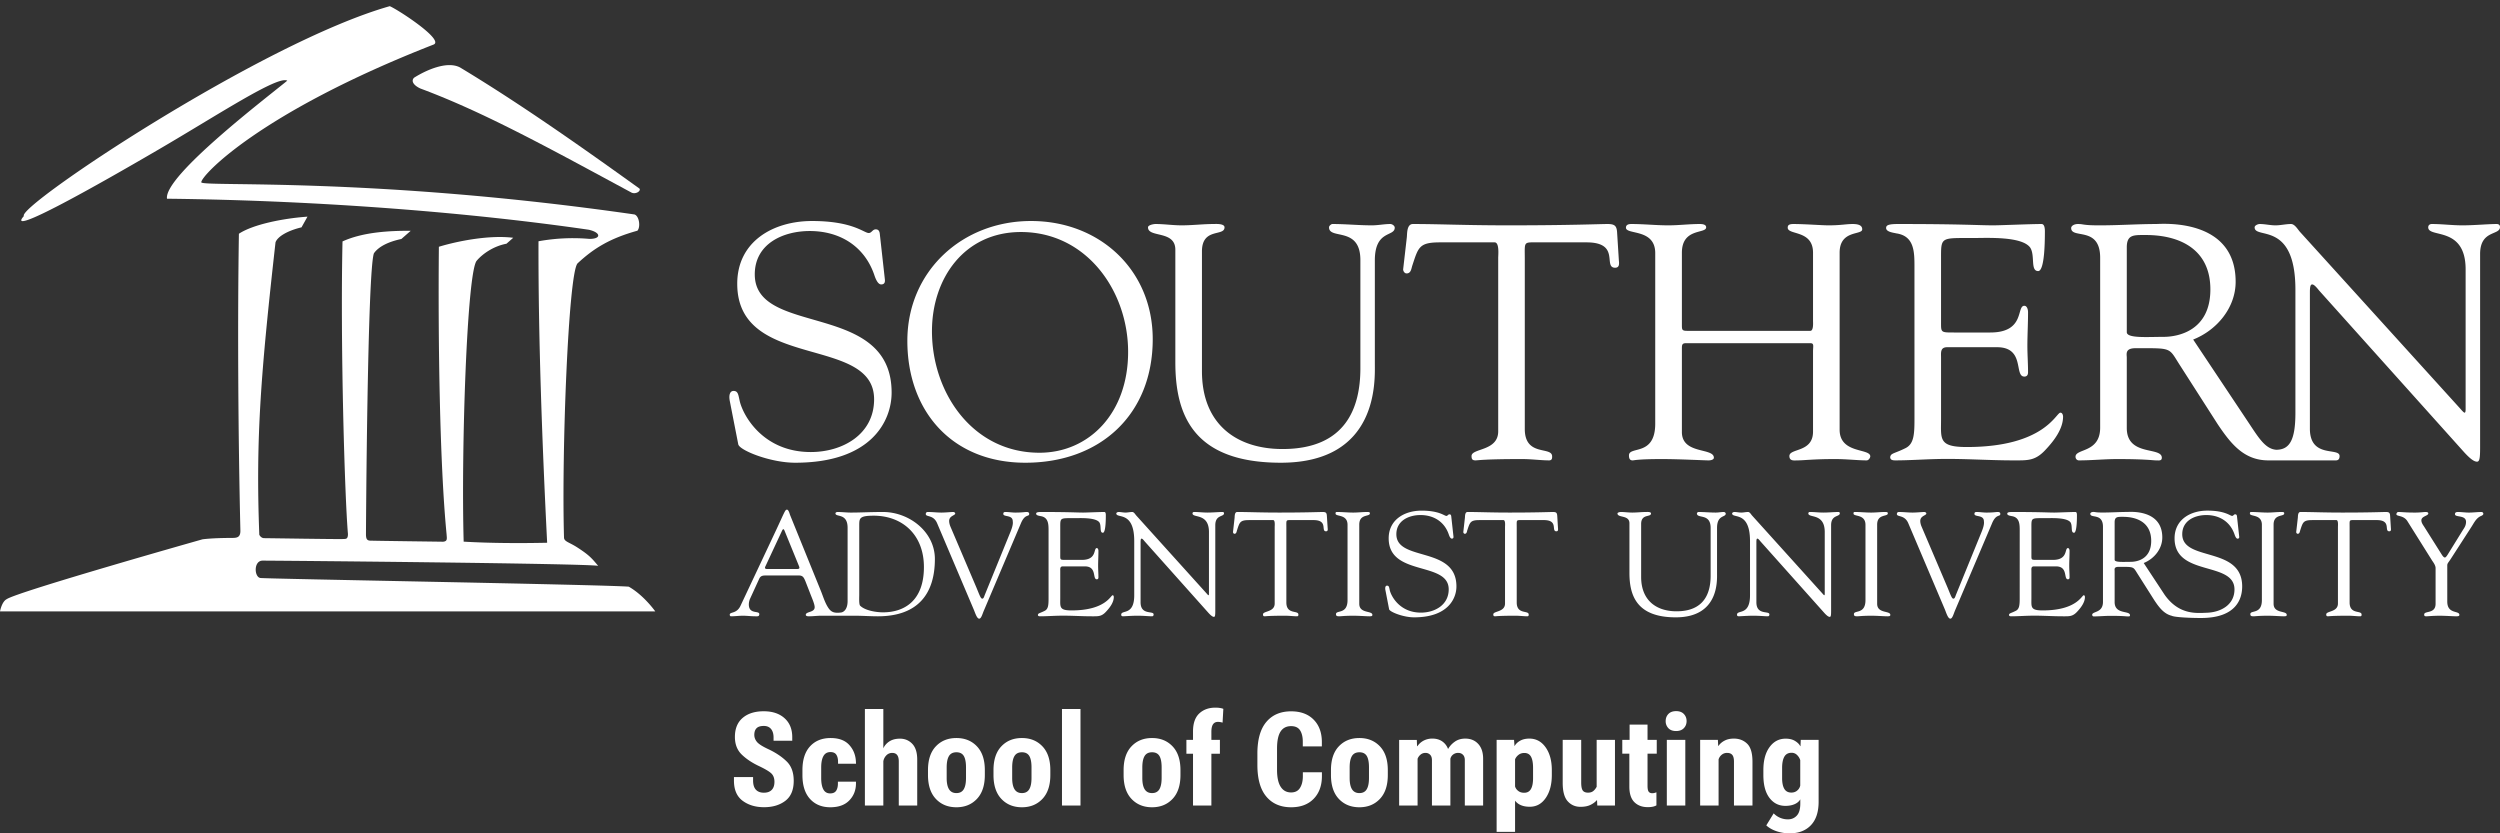 <svg viewBox="0 0 288 96" xmlns="http://www.w3.org/2000/svg" fill-rule="evenodd" clip-rule="evenodd" stroke-linejoin="round" stroke-miterlimit="2"><rect x="0" y="0" width="288" height="96" fill="#333333" stroke="none"/><g fill="#fff" fill-rule="nonzero"><path d="M72.433 67.585c-2.919-.237-41.855-.9-42.447-1.002-.714-.125-.775-1.999.267-1.999 2.047 0 37.522.33 38.656.603-.751-.896-1.025-1.231-2.411-2.128-.951-.613-1.511-.661-1.523-1.137-.289-9.796.502-30.336 1.552-31.572 1.911-1.791 3.824-2.918 6.901-3.772.386-.419.219-1.69-.335-1.872-30.268-4.359-49.798-3.152-49.905-3.704-.057-.718 6.619-7.993 26.748-15.864 1.327-.504-4.051-4.007-5.033-4.427C30.137 4.899 1.901 23.797 2.752 24.888c-2.244 2.504 8.528-3.583 15.472-7.637 6.943-4.052 13.783-8.579 14.869-7.958-2.135 1.774-14.258 10.974-13.854 13.598 18.129.203 35.479 1.667 48.589 3.575 1.439.327 1.439 1.074.057 1.053a22.128 22.128 0 00-5.85.275c-.033 11.085.43 23.428.996 34.731-3.078.065-6.452.058-9.617-.127-.298-10.77.389-31.001 1.498-32.356.664-.794 1.935-1.683 3.433-1.965l.779-.685c-2.826-.348-6.486.403-8.566 1.035-.098 10.644.086 24.895.888 33.113.03.495.138.825-.417.867-.637-.012-7.32-.093-8.316-.124-.499.015-.525-.292-.553-.626 0-.694.168-30.378.914-32.474.583-.844 1.829-1.371 3.163-1.651l1.078-.943c-2.745-.019-5.629.205-7.857 1.223-.263 11.682.247 29.313.626 33.704 0 .624-.253.564-.568.579-.313.035-8.697-.099-9.081-.099-.385 0-.563-.39-.563-.39-.432-11.265.202-18.783 1.866-33.681.224-.671 1.414-1.363 2.995-1.734l.689-1.233c-2.79.196-6.275.892-7.901 1.971-.165 10.384-.081 23.409.172 34.189.015.832-.447.841-.946.852-2.388 0-3.421.16-3.421.16S2.022 68.161.777 69.021C.203 69.302 0 70.435 0 70.435h75.488s-1.305-1.858-3.055-2.85z"/><path d="M53.007 7.776c6.954 4.192 13.947 9.124 20.667 13.954.179.302-.486.704-.957.439-9.121-4.915-16.824-9.195-24.255-11.96-.722-.315-1.177-.831-.761-1.256 1.369-.865 3.807-1.976 5.306-1.177zM101.716 70.541c-.769 0-2.063-.203-2.625-.764-.155-.15-.106-.968-.106-1.241v-8.061c0-.799.07-1.068 1.69-1.068 3.239.014 5.76 2.152 5.76 5.92 0 3.922-2.299 5.214-4.719 5.214zm-9.943-4.989h-3.377c-.222 0-.343-.07-.222-.306l1.924-4.125c.103-.206.189-.206.274 0l1.668 4.089c.086.223.103.342-.267.342zm9.943-6.571c-1.468 0-2.578.068-3.701.068-.511 0-1.006-.068-1.533-.068-.1 0-.237.051-.237.165 0 .464 1.398-.08 1.398 1.651v8.452c0 .95-.454 1.277-.765 1.313-.752.089-1.116-.023-1.462-.547-.391-.594-.594-1.308-.85-1.938l-3.548-8.742c-.05-.133-.167-.624-.358-.624-.222 0-.272.27-1.277 2.41l-4.072 8.656c-.445.968-1.244.676-1.244 1.035 0 .102.051.186.15.186.446 0 .905-.066 1.366-.066.477 0 .955.066 1.431.066.221 0 .458.05.458-.253 0-.442-1.207.067-1.207-1.118 0-.225.069-.48.118-.598l1.089-2.379c.171-.356.482-.356.804-.356h3.748c.479 0 .582.258.751.645l.544 1.393c.169.458.531 1.242.531 1.615 0 .642-1.024.475-1.024.885 0 .166.273.166.374.166.461 0 .924-.066 1.379-.066h3.932c.869 0 1.737.066 2.61.066 4.718 0 6.577-2.697 6.577-6.601 0-3.143-2.968-5.416-5.982-5.416zM107.96 60.286c-.424-1.019-1.31-.692-1.31-1.068 0-.152.082-.237.239-.237.526 0 1.053.068 1.568.068.458 0 1.107-.068 1.346-.068.102 0 .237.068.237.165.018.243-.698.261-.698.87 0 .238.087.511.154.662l2.981 6.991c.374.902.497 1.295.682 1.295.17 0 .221-.273.307-.477l2.966-7.28c.101-.259.307-.797.237-1.156 0-.784-1.088-.457-1.088-.849 0-.17.083-.221.254-.221.377 0 .751.068 1.121.068.822 0 1.077-.068 1.317-.068.185 0 .291.068.291.221 0 .373-.479-.056-.955 1.084l-4.242 9.999c-.192.425-.311.984-.566.984-.271 0-.476-.711-.632-1.067l-4.209-9.916zM122.141 63.918c0 .581-.032.581.647.581h1.843c1.769 0 1.312-1.36 1.72-1.36.138 0 .188.188.188.322 0 .596-.035 1.168-.035 1.715 0 .441.035.884.035 1.339 0 .154-.07.221-.188.221-.529 0 .049-1.49-1.38-1.49h-2.522c-.358 0-.308.287-.308.541v3.124c0 1.001-.135 1.41 1.295 1.41 3.938 0 4.517-1.75 4.741-1.75.115 0 .132.168.132.203 0 .612-.442 1.206-.854 1.648-.541.612-.916.576-1.669.576-1.291 0-2.587-.101-3.884-.066-.683.016-1.396.066-2.078.066-.153 0-.258-.034-.258-.166.036-.205.203-.174.752-.449.442-.198.476-.676.476-1.472V61.17c0-.76 0-1.576-.92-1.714-.137-.035-.511-.067-.511-.273 0-.134.103-.202.597-.202 3.221 0 4.105.068 4.822.068.343 0 1.908-.068 2.439-.068.135 0 .17.165.17.372 0 1.884-.238 2.021-.341 2.021-.411 0-.136-.814-.411-1.205-.442-.575-2.213-.477-2.897-.477-1.633 0-1.601-.067-1.601 1.072v3.154zM130.664 62.326c0-3.533-2.066-2.548-2.066-3.18 0-.097.173-.165.258-.165.272 0 .528.068.798.068.258 0 .532-.068.786-.068.188 0 .341.271.442.388l8.134 9.014c.102.124.167.188.204.188.033 0 .052-.048.052-.188v-7.092c0-2.225-1.895-1.58-1.895-2.145 0-.114.088-.165.189-.165.51 0 1.006.068 1.552.068.575 0 1.315-.068 1.716-.068.106 0 .174.051.174.149 0 .445-1.006.137-1.006 1.381v9.827c0 .494-.016.726-.153.726-.117 0-.289-.079-.648-.475l-7.328-8.212c-.034-.034-.239-.326-.358-.326-.068 0-.12.052-.12.394v6.941c0 1.528 1.501.935 1.501 1.392 0 .083-.015.22-.188.22-.412 0-.888-.066-1.721-.066-.596 0-1.482.066-1.603.066-.201 0-.22-.101-.22-.186 0-.598 1.5.152 1.5-2.226v-6.26zM146.844 60.694c0-.119.068-.764-.168-.779h-2.78c-1.058 0-1.092.254-1.396 1.185-.052.17-.068.392-.293.392-.099 0-.166-.118-.166-.201l.185-1.65c.014-.206 0-.66.307-.66 1.33 0 2.641.068 4.838.068 3.085 0 4.653-.068 4.993-.068.394 0 .476.102.495.492l.087 1.356c.021.174.036.378-.188.378-.629 0 .288-1.292-1.449-1.292h-2.435c-.767 0-.686-.067-.686.83v8.657c0 1.43 1.386.867 1.386 1.392 0 .052.016.204-.157.204-.406 0-.885-.066-1.38-.066-1.907 0-2.235.066-2.336.066-.149 0-.203-.05-.203-.22 0-.41 1.346-.237 1.346-1.255v-8.829zM155.236 60.438c-.015-1.236-1.381-.896-1.381-1.272 0-.153.036-.185.168-.185.636 0 1.245.068 1.878.068.529 0 1.056-.068 1.587-.068.274 0 .322.032.322.165 0 .411-1.223.02-1.223 1.292v9.116c0 1.156 1.511.767 1.511 1.278 0 .116-.052.166-.336.166-.396 0-1.129-.066-1.861-.066-1.039 0-1.394.066-1.635.066-.309 0-.36-.084-.36-.253 0-.496 1.33.067 1.33-1.613v-8.694zM159.601 67.993c-.067-.34.016-.526.186-.526.239 0 .239.202.323.561.206.781 1.229 2.546 3.579 2.546 1.62 0 3.202-.899 3.202-2.68 0-3.278-6.915-1.443-6.915-5.875 0-2.155 1.825-3.193 3.783-3.193 2.063 0 2.625.609 2.865.609.153 0 .184-.183.357-.183.105 0 .186.05.204.241l.254 2.304c.018.136-.018.254-.185.254-.191 0-.31-.354-.363-.508-.507-1.46-1.751-2.208-3.252-2.208-1.345 0-2.778.646-2.778 2.208 0 3.193 6.92 1.324 6.92 6.012 0 1.422-1.004 3.563-4.874 3.563-1.262 0-2.814-.63-2.881-.933l-.425-2.192zM173.379 60.694c0-.119.066-.764-.174-.779h-2.777c-1.052 0-1.088.254-1.4 1.185-.046.17-.066.392-.286.392-.102 0-.169-.118-.169-.201l.186-1.65c.017-.206 0-.66.305-.66 1.332 0 2.647.068 4.843.068 3.084 0 4.651-.068 4.993-.068.394 0 .476.102.498.492l.081 1.356c.019.174.037.378-.185.378-.634 0 .288-1.292-1.449-1.292h-2.438c-.77 0-.68-.067-.68.83v8.657c0 1.43 1.379.867 1.379 1.392 0 .052.017.204-.157.204-.406 0-.885-.066-1.379-.066-1.907 0-2.231.066-2.334.066-.152 0-.208-.05-.208-.22 0-.41 1.351-.237 1.351-1.255v-8.829zM84.079 46.23c-.156-.77.039-1.194.427-1.194.543 0 .543.462.734 1.268.466 1.768 2.799 5.771 8.158 5.771 3.685 0 7.299-2.039 7.299-6.077 0-7.423-15.767-3.272-15.767-13.308 0-4.885 4.154-7.23 8.62-7.23 4.701 0 5.983 1.383 6.525 1.383.349 0 .428-.421.815-.421.233 0 .427.115.465.538l.582 5.228c.039.311-.039.579-.424.579-.428 0-.702-.808-.816-1.158-1.164-3.303-3.999-4.995-7.416-4.995-3.067 0-6.331 1.463-6.331 4.995 0 7.236 15.765 3.006 15.765 13.618 0 3.23-2.291 8.079-11.107 8.079-2.871 0-6.404-1.426-6.559-2.116l-.97-4.96zM107.362 38.151c0 7.118 4.7 14.004 12.384 14.004 5.671 0 10.213-4.505 10.213-11.62 0-6.999-4.776-13.806-12.347-13.806-6.522 0-10.25 5.344-10.25 11.422zm-2.835 1.116c0-8 6.291-13.807 14.251-13.807 7.918 0 14.016 5.65 14.016 13.616 0 8.655-6.02 14.23-14.678 14.23-8.424 0-13.589-5.922-13.589-14.039zM138.465 42.769c0 6.152 4.041 8.959 9.28 8.959 7.301 0 8.971-4.769 8.971-9.307V29.958c0-3.923-3.612-2.306-3.612-3.767 0-.195.272-.385.386-.385 1.515 0 3.032.154 4.546.154.736 0 1.432-.154 2.135-.154.192 0 .503.19.503.423 0 1.076-2.292.231-2.292 3.767V41.92c0 1.882.467 11.386-10.833 11.386-10.213 0-12.15-5.656-12.15-11.578V28.766c0-2.269-3.149-1.345-3.149-2.575 0-.273.663-.385.856-.385 1.009 0 1.98.154 3.03.154 1.241 0 2.483-.154 3.687-.154.19 0 1.243-.078 1.243.385 0 1.08-2.601 0-2.601 2.768v13.81zM172.593 29.689c0-.269.152-1.728-.387-1.769h-6.331c-2.408 0-2.484.577-3.184 2.694-.116.383-.156.884-.656.884-.234 0-.393-.27-.393-.464l.428-3.729c.038-.462 0-1.499.7-1.499 3.03 0 6.017.154 11.028.154 7.027 0 10.599-.154 11.376-.154.889 0 1.089.229 1.125 1.115l.194 3.075c.041.387.079.846-.43.846-1.435 0 .664-2.922-3.296-2.922h-5.556c-1.745 0-1.555-.15-1.555 1.884v19.617c0 3.23 3.149 1.957 3.149 3.154 0 .117.041.461-.348.461-.935 0-2.019-.153-3.144-.153-4.353 0-5.084.153-5.323.153-.349 0-.469-.116-.469-.501 0-.922 3.072-.536 3.072-2.845V29.689zM190.683 29.111c-.037-2.805-3.374-2.037-3.374-2.882 0-.348.309-.423.62-.423 1.439 0 2.833.154 4.269.154 1.205 0 2.411-.154 3.612-.154.661 0 .739.229.739.385 0 .769-2.795.038-2.795 2.92v8.309c0 .538 0 .692.579.692h14.217c.385 0 .311-.96.311-1.117v-7.884c0-2.651-2.916-1.999-2.916-2.882 0-.233.078-.423.659-.423 1.28 0 3.301.154 4.037.154 1.439 0 2.021-.154 2.8-.154 1.007 0 1.086.385 1.086.616 0 .69-2.602.038-2.602 2.689v20.387c0 2.806 3.532 2.115 3.532 3.077 0 .117-.153.461-.427.461-1.049 0-2.252-.153-3.648-.153-2.486 0-3.572.153-4.311.153-.349 0-.933.118-.933-.501 0-.922 2.723-.38 2.723-2.808v-9.229c0-.617.153-.964-.311-.964h-14.331c-.465 0-.465.233-.465.656v9.576c0 2.616 3.684 1.772 3.684 2.965 0 .189-.267.305-.618.305-.504 0-3.341-.153-5.394-.153-2.762 0-3.188.153-3.343.153-.312 0-.426-.192-.426-.575 0-1.117 3.026.15 3.026-3.655V29.111zM223.608 36.995c0 1.309-.076 1.309 1.48 1.309h4.193c4.037 0 2.989-3.077 3.923-3.077.308 0 .426.424.426.732 0 1.345-.076 2.657-.076 3.887 0 1 .076 1.997.076 3.037 0 .347-.156.499-.426.499-1.209 0 .114-3.383-3.145-3.383h-5.748c-.818 0-.703.656-.703 1.227v7.081c0 2.267-.305 3.19 2.955 3.19 8.968 0 10.289-3.958 10.793-3.958.273 0 .309.381.309.459 0 1.381-1.008 2.732-1.94 3.73-1.244 1.383-2.095 1.308-3.8 1.308-2.953 0-5.905-.232-8.86-.153-1.551.037-3.183.153-4.735.153-.35 0-.581-.076-.581-.385.079-.462.465-.386 1.708-.999 1.009-.462 1.089-1.541 1.089-3.345V30.766c0-1.731 0-3.577-2.096-3.882-.312-.079-1.169-.155-1.169-.618 0-.306.233-.46 1.36-.46 7.341 0 9.361.154 10.986.154.78 0 4.353-.154 5.555-.154.306 0 .39.385.39.847 0 4.269-.546 4.575-.774 4.575-.937 0-.317-1.845-.937-2.731-1.008-1.308-5.047-1.076-6.599-1.076-3.73 0-3.654-.15-3.654 2.424v7.15zM249.237 38.806c-1.825 0-4.231.193-4.231-.539v-9.77c0-1.501.812-1.423 2.212-1.423 3.806 0 7.417 1.579 7.417 6.268 0 4.77-3.732 5.464-5.398 5.464zm38.377-13c-.936 0-2.6.154-3.926.154-1.24 0-2.365-.154-3.535-.154-.224 0-.422.112-.422.385 0 1.269 4.309-.195 4.309 4.843v16.081c0 .306-.039.424-.115.424-.078 0-.237-.155-.467-.424l-18.52-20.425c-.236-.268-.583-.884-1.012-.884-.579 0-1.205.154-1.786.154-.622 0-1.2-.154-1.826-.154-.193 0-.58.154-.58.385 0 1.421 4.698-.809 4.698 7.189v14.194c0 3.218-.724 4.218-2.189 4.24-1.22-.076-1.979-1.264-3.103-2.969l-6.485-9.73c2.721-1.078 4.892-3.655 4.892-6.657 0-7.422-8.583-6.652-9.203-6.652-2.018 0-4.23.154-6.486.154-1.978 0-1.782-.154-2.48-.154-.467 0-.779.229-.779.46 0 1.308 3.34-.27 3.34 3.423v19.579c0 2.921-2.838 2.384-2.838 3.343 0 .233.158.425.391.425 1.475 0 2.952-.153 4.425-.153 3.224 0 4.117.153 4.466.153.312 0 .66.075.66-.305 0-1.312-4.037-.12-4.037-3.426v-8.114c0-.386-.232-1.079 1.01-1.079 4.348 0 3.763-.113 5.162 2.04l4.309 6.728c1.478 2.193 2.989 4.156 5.824 4.156h7.781c.385 0 .428-.305.428-.501 0-1.038-3.42.309-3.42-3.156V33.65c0-.771.119-.883.274-.883.271 0 .735.653.814.731l16.697 18.615c.815.885 1.201 1.072 1.474 1.072.31 0 .349-.534.349-1.647V29.27c0-2.81 2.292-2.122 2.292-3.118 0-.234-.152-.346-.386-.346zM189.06 66.466c0 2.717 1.769 3.956 4.073 3.956 3.201 0 3.933-2.105 3.933-4.107v-5.499c0-1.733-1.581-1.022-1.581-1.67 0-.08.119-.165.17-.165.661 0 1.331.068 1.995.068.324 0 .628-.068.933-.068.089 0 .223.085.223.185 0 .475-1.003.101-1.003 1.663v5.261c0 .833.203 5.028-4.755 5.028-4.485 0-5.336-2.495-5.336-5.109v-5.723c0-1-1.378-.594-1.378-1.14 0-.114.289-.165.375-.165.44 0 .866.068 1.326.068.546 0 1.089-.068 1.622-.068.083 0 .54-.034.54.165 0 .479-1.137 0-1.137 1.226v6.094zM201.601 62.326c0-3.533-2.061-2.548-2.061-3.18 0-.097.175-.165.256-.165.271 0 .53.068.8.068.254 0 .53-.068.784-.068.188 0 .343.271.441.388l8.134 9.014c.103.124.17.188.203.188s.052-.048.052-.188v-7.092c0-2.225-1.89-1.58-1.89-2.145 0-.114.081-.165.183-.165.513 0 1.006.068 1.555.068.578 0 1.312-.068 1.72-.068.099 0 .168.051.168.149 0 .445-1.003.137-1.003 1.381v9.827c0 .494-.015.726-.152.726-.12 0-.293-.079-.649-.475l-7.331-8.212c-.033-.034-.238-.326-.357-.326-.069 0-.119.052-.119.394v6.941c0 1.528 1.498.935 1.498 1.392 0 .083-.016.22-.186.22-.406 0-.883-.066-1.718-.066-.597 0-1.486.066-1.603.066-.205 0-.223-.101-.223-.186 0-.598 1.498.152 1.498-2.226v-6.26zM214.903 60.438c-.017-1.236-1.379-.896-1.379-1.272 0-.153.032-.185.17-.185.63 0 1.242.068 1.874.068.528 0 1.057-.068 1.584-.068.273 0 .324.032.324.165 0 .411-1.228.02-1.228 1.292v9.116c0 1.156 1.517.767 1.517 1.278 0 .116-.051.166-.34.166-.394 0-1.126-.066-1.857-.066-1.041 0-1.396.066-1.634.066-.31 0-.362-.084-.362-.253 0-.496 1.331.067 1.331-1.613v-8.694zM219.838 60.286c-.429-1.019-1.318-.692-1.318-1.068 0-.152.089-.237.24-.237.528 0 1.055.068 1.568.068.462 0 1.107-.068 1.348-.068.101 0 .237.068.237.165.02.243-.698.261-.698.87 0 .238.086.511.156.662l2.98 6.991c.375.902.494 1.295.679 1.295.172 0 .226-.273.31-.477l2.967-7.28c.101-.259.304-.797.238-1.156 0-.784-1.089-.457-1.089-.849 0-.17.082-.221.25-.221.378 0 .749.068 1.126.068.823 0 1.077-.068 1.313-.068.19 0 .291.068.291.221 0 .373-.479-.056-.952 1.084l-4.247 9.999c-.184.425-.308.984-.562.984-.273 0-.48-.711-.628-1.067l-4.209-9.916zM234.019 63.918c0 .581-.038.581.644.581h1.838c1.774 0 1.315-1.36 1.725-1.36.136 0 .187.188.187.322 0 .596-.038 1.168-.038 1.715 0 .441.038.884.038 1.339 0 .154-.07.221-.187.221-.531 0 .049-1.49-1.381-1.49h-2.525c-.357 0-.301.287-.301.541v3.124c0 1.001-.142 1.41 1.29 1.41 3.935 0 4.52-1.75 4.739-1.75.12 0 .137.168.137.203 0 .612-.445 1.206-.853 1.648-.546.612-.919.576-1.67.576-1.298 0-2.592-.101-3.887-.066-.678.016-1.396.066-2.076.066-.153 0-.26-.034-.26-.166.034-.205.206-.174.749-.449.447-.198.483-.676.483-1.472V61.17c0-.76 0-1.576-.925-1.714-.132-.035-.51-.067-.51-.273 0-.134.1-.202.595-.202 3.224 0 4.112.068 4.826.068.34 0 1.911-.068 2.435-.068.136 0 .172.165.172.372 0 1.884-.239 2.021-.338 2.021-.409 0-.14-.814-.409-1.205-.445-.575-2.219-.477-2.901-.477-1.635 0-1.597-.067-1.597 1.072v3.154zM260.569 60.438c-.017-1.236-1.38-.896-1.38-1.272 0-.153.033-.185.173-.185.627 0 1.241.068 1.868.068.534 0 1.062-.068 1.586-.068.278 0 .327.032.327.165 0 .411-1.225.02-1.225 1.292v9.116c0 1.156 1.514.767 1.514 1.278 0 .116-.051.166-.338.166-.392 0-1.131-.066-1.864-.066-1.034 0-1.394.066-1.633.066-.304 0-.358-.084-.358-.253 0-.496 1.33.067 1.33-1.613v-8.694zM269.331 60.694c0-.119.064-.764-.17-.779h-2.783c-1.051 0-1.088.254-1.394 1.185-.052.17-.07.392-.292.392-.101 0-.169-.118-.169-.201l.188-1.65c.017-.206 0-.66.307-.66 1.33 0 2.64.068 4.838.068 3.085 0 4.654-.068 4.994-.068.395 0 .479.102.495.492l.084 1.356c.019.174.037.378-.184.378-.634 0 .29-1.292-1.449-1.292h-2.437c-.769 0-.683-.067-.683.83v8.657c0 1.43 1.379.867 1.379 1.392 0 .052.02.204-.155.204-.406 0-.888-.066-1.38-.066-1.905 0-2.228.066-2.332.066-.157 0-.205-.05-.205-.22 0-.41 1.348-.237 1.348-1.255v-8.829zM277.341 60.051c-.445-.731-1.276-.53-1.276-.816 0-.115.099-.254.219-.254.46 0 .784.068 1.94.068.565 0 1.022-.068 1.195-.068.119 0 .322.015.322.165 0 .289-.799.31-.799.801 0 .274.205.547.304.698l2.064 3.273c.135.203.24.305.34.305.087 0 .186-.115.326-.339l1.754-2.833c.119-.187.357-.476.357-.933 0-.832-1.274-.477-1.274-.883 0-.222.168-.254.355-.254.409 0 .836.068 1.242.068.497 0 .989-.068 1.483-.068.104 0 .188.121.188.202 0 .186-.288.252-.409.325-.459.27-.679.746-.952 1.17l-2.386 3.699c-.273.427-.409.51-.409.762v4.16c0 1.479 1.396 1.004 1.396 1.533 0 .153-.153.166-.39.166-.255 0-1.245-.066-1.874-.066-.773 0-1.382.066-1.536.066-.155 0-.256-.013-.256-.204 0-.473 1.314-.035 1.314-1.24v-4.105c0-.325-.259-.662-.395-.865l-2.843-4.533zM84.551 89.518h2.204v.389c0 .478.108.833.323 1.065.215.232.522.348.923.348.39 0 .69-.108.9-.322.21-.215.315-.525.315-.931 0-.395-.109-.706-.325-.934-.218-.226-.688-.513-1.411-.86-.81-.376-1.483-.82-2.017-1.333-.535-.513-.802-1.193-.802-2.043 0-.957.298-1.69.897-2.197.598-.508 1.405-.762 2.421-.762 1.005 0 1.805.266 2.398.798.594.532.89 1.26.89 2.183v.417h-2.153v-.367c0-.424-.097-.754-.29-.988-.193-.234-.472-.352-.838-.352-.381 0-.658.088-.832.264-.173.176-.259.43-.259.762 0 .298.103.571.311.82.207.249.672.54 1.395.871.845.41 1.528.877 2.051 1.4.522.522.784 1.257.784 2.204 0 1.046-.322 1.813-.963 2.303-.643.492-1.459.737-2.451.737-.986 0-1.811-.248-2.475-.743-.664-.497-.996-1.269-.996-2.319v-.41zM92.441 88.719c0-1.19.293-2.105.879-2.742.586-.638 1.377-.956 2.373-.956.933 0 1.641.26 2.124.78.483.52.745 1.16.784 1.922l.014.257h-2.072v-.234c0-.327-.065-.593-.195-.798-.129-.205-.357-.309-.684-.309-.362 0-.629.153-.802.458-.174.306-.26.743-.26 1.316v1.208c0 .571.083 1.01.249 1.318.166.308.427.462.783.462.327 0 .558-.105.693-.312.133-.208.201-.479.201-.817v-.227h2.08v.22c-.005.772-.261 1.42-.769 1.944-.508.526-1.238.788-2.19.788-.972 0-1.75-.32-2.333-.959-.584-.64-.875-1.555-.875-2.747v-.572zM99.636 81.674h2.124v4.533c.147-.327.381-.594.703-.801.323-.208.728-.312 1.216-.312.567 0 1.039.2 1.417.597.379.398.568 1.003.568 1.813v5.295h-2.124v-5.09c0-.322-.062-.565-.187-.729-.124-.163-.313-.245-.567-.245a.919.919 0 00-.674.278 1.262 1.262 0 00-.352.689v5.097h-2.124V81.674zM109.057 89.627c0 .578.092 1.01.275 1.301.183.29.465.436.846.436.385 0 .666-.146.842-.436.176-.291.264-.726.264-1.307v-1.208c0-.602-.086-1.043-.257-1.327-.171-.283-.454-.424-.849-.424-.396 0-.681.145-.857.435-.176.291-.264.73-.264 1.316v1.214zm-2.153-.908c0-1.19.303-2.105.908-2.742.605-.638 1.394-.956 2.366-.956.967 0 1.754.318 2.362.956.608.637.912 1.552.912 2.742v.565c0 1.191-.304 2.108-.912 2.75-.608.642-1.395.963-2.362.963-.972 0-1.761-.321-2.366-.963-.605-.642-.908-1.559-.908-2.75v-.565zM116.603 89.627c0 .578.092 1.01.274 1.301.184.29.466.436.847.436.385 0 .666-.146.842-.436.176-.291.264-.726.264-1.307v-1.208c0-.602-.086-1.043-.257-1.327-.171-.283-.454-.424-.849-.424-.396 0-.682.145-.857.435-.176.291-.264.73-.264 1.316v1.214zm-2.153-.908c0-1.19.302-2.105.908-2.742.605-.638 1.394-.956 2.366-.956.966 0 1.754.318 2.361.956.609.637.913 1.552.913 2.742v.565c0 1.191-.304 2.108-.913 2.75-.607.642-1.395.963-2.361.963-.972 0-1.761-.321-2.366-.963-.606-.642-.908-1.559-.908-2.75v-.565zM122.34 81.674h2.132v11.125h-2.132zM131.595 89.627c0 .578.092 1.01.274 1.301.184.29.465.436.846.436.386 0 .667-.146.843-.436.175-.291.263-.726.263-1.307v-1.208c0-.602-.085-1.043-.256-1.327-.171-.283-.454-.424-.85-.424-.395 0-.681.145-.857.435-.175.291-.263.73-.263 1.316v1.214zm-2.155-.908c0-1.19.304-2.105.91-2.742.605-.638 1.394-.956 2.365-.956.967 0 1.755.318 2.362.956.609.637.912 1.552.912 2.742v.565c0 1.191-.303 2.108-.912 2.75-.607.642-1.395.963-2.362.963-.971 0-1.76-.321-2.365-.963-.606-.642-.91-1.559-.91-2.75v-.565zM137.435 84.274c0-.938.239-1.631.717-2.08.479-.449 1.099-.674 1.861-.674.19 0 .363.013.52.037.156.025.288.059.395.102l-.088 1.589a1.755 1.755 0 00-.527-.087c-.254 0-.444.092-.571.278-.127.185-.191.474-.191.864v8.496h-2.116v-8.525zm-.762.959h3.86v1.598h-3.86v-1.598zM144.851 86.823c0-1.621.342-2.839 1.029-3.654.686-.816 1.64-1.224 2.86-1.224 1.094 0 1.957.318 2.589.956.633.637.949 1.503.949 2.596v.491h-2.197v-.55c0-.541-.104-.975-.311-1.3-.208-.324-.554-.487-1.037-.487-.543 0-.948.211-1.216.631-.269.42-.403 1.074-.403 1.963v2.431c0 .874.141 1.529.421 1.963.281.435.68.651 1.198.651.458 0 .797-.168 1.014-.504.218-.338.331-.77.341-1.297v-.52h2.197v.453c-.005 1.09-.323 1.957-.956 2.605-.632.646-1.495.97-2.589.97-1.216 0-2.168-.409-2.856-1.227-.689-.817-1.033-2.034-1.033-3.65v-1.297zM155.48 89.627c0 .578.092 1.01.275 1.301.183.29.466.436.847.436.384 0 .666-.146.841-.436.176-.291.264-.726.264-1.307v-1.208c0-.602-.086-1.043-.256-1.327-.172-.283-.455-.424-.849-.424-.397 0-.682.145-.858.435-.176.291-.264.73-.264 1.316v1.214zm-2.153-.908c0-1.19.303-2.105.908-2.742.606-.638 1.394-.956 2.367-.956.966 0 1.753.318 2.361.956.608.637.912 1.552.912 2.742v.565c0 1.191-.304 2.108-.912 2.75-.608.642-1.395.963-2.361.963-.973 0-1.761-.321-2.367-.963-.605-.642-.908-1.559-.908-2.75v-.565zM161.181 85.241h2.036l.029.724h.036c.181-.267.418-.481.711-.64a2.133 2.133 0 011.033-.239c.429 0 .799.106 1.11.316a1.8 1.8 0 01.677.879h.007c.191-.332.451-.615.784-.846.332-.232.73-.349 1.194-.349.62 0 1.118.205 1.494.616.376.41.564.977.564 1.699v5.398h-2.109V87.57c0-.274-.072-.481-.217-.622a.715.715 0 00-.523-.213.911.911 0 00-.615.194.829.829 0 00-.308.487v5.383h-2.124v-5.222c0-.278-.069-.488-.209-.629a.711.711 0 00-.531-.213.848.848 0 00-.589.213 1.107 1.107 0 00-.326.468v5.383h-2.124v-7.558zM174.883 91.1c.183.152.416.227.7.227.352 0 .609-.14.775-.421.166-.281.25-.699.25-1.256v-1.201c0-.567-.08-.992-.238-1.279-.159-.285-.414-.427-.766-.427-.268 0-.496.075-.681.226a1.252 1.252 0 00-.388.506v3.119a.983.983 0 00.348.506zm-2.472-5.867h2.007l.052.711h.013c.137-.249.351-.454.642-.615.29-.162.643-.243 1.058-.243.771 0 1.395.336 1.872 1.008.475.671.714 1.544.714 2.618v.572c0 1.079-.233 1.958-.696 2.636-.465.679-1.077 1.018-1.839 1.018-.405 0-.75-.061-1.032-.186a1.596 1.596 0 01-.667-.517v3.597h-2.124V85.233zM180.022 85.233h2.132v4.908c0 .444.059.75.176.919.117.168.322.253.615.253.244 0 .442-.061.593-.18.151-.12.283-.284.397-.494v-5.406h2.109v7.566h-2.037l-.029-.615h-.03c-.171.205-.41.384-.717.535-.308.151-.696.227-1.165.227-.59 0-1.079-.213-1.464-.637-.386-.426-.58-1.136-.58-2.132v-4.944zM187.701 85.965l.029-.189v-2.301h2.066v7.047c0 .332.044.558.132.677.088.12.221.179.403.179.092 0 .173-.008.241-.025.069-.018.152-.043.249-.077v1.502a1.541 1.541 0 01-.418.153 2.757 2.757 0 01-.578.052c-.644 0-1.16-.193-1.545-.575-.386-.384-.579-.983-.579-1.798v-4.645zm-.813-.732h3.97v1.59h-3.97v-1.59zM192.018 85.233h2.13v7.566h-2.13v-7.566zm.179-2.981c.207-.219.506-.33.897-.33.381 0 .676.111.886.33.21.22.315.491.315.813 0 .328-.106.601-.318.82-.212.221-.509.33-.89.33-.386 0-.683-.109-.89-.33a1.143 1.143 0 01-.311-.82c0-.322.103-.593.311-.813zM195.857 85.233h2.043l.037.703h.022a1.91 1.91 0 01.686-.6c.299-.166.667-.25 1.101-.25.615 0 1.126.199 1.531.594.406.396.608 1.087.608 2.072v5.047h-2.131v-5.06c0-.357-.065-.614-.194-.77-.129-.156-.326-.234-.589-.234a.944.944 0 00-.649.23 1.086 1.086 0 00-.341.517v5.317h-2.124v-7.566zM205.557 90.88c.171.284.439.425.805.425.274 0 .502-.08.685-.242a1.01 1.01 0 00.341-.564V87.57a1.382 1.382 0 00-.36-.586.864.864 0 00-.636-.264c-.386 0-.664.151-.835.45-.171.301-.257.732-.257 1.293v1.172c0 .547.086.962.257 1.245zm-1.231 2.82a2.263 2.263 0 001.648.689c.41 0 .75-.144 1.018-.432.269-.288.403-.752.403-1.392v-.483c-.146.249-.37.437-.67.563-.3.128-.648.191-1.044.191-.762 0-1.375-.308-1.842-.923-.466-.616-.699-1.489-.699-2.622v-.579c0-1.113.236-1.994.711-2.643.472-.65 1.092-.975 1.859-.975.439 0 .805.092 1.096.275.29.183.484.379.582.589h.029l.029-.725h2.059v7.127c0 1.181-.297 2.084-.891 2.706-.593.623-1.405.934-2.435.934a4.636 4.636 0 01-1.545-.25c-.474-.166-.86-.387-1.157-.666l.849-1.384zM245.46 64.723c-.8 0-1.854.086-1.854-.239v-4.32c0-.659.356-.625.971-.625 1.662 0 3.242.696 3.242 2.77 0 2.107-1.628 2.414-2.359 2.414zm5.935-3.18c0-1.562 1.427-2.208 2.772-2.208 1.496 0 2.735.748 3.244 2.208.054.154.171.511.358.511.171 0 .207-.118.185-.254l-.254-2.311c-.014-.187-.103-.241-.204-.241-.171 0-.203.184-.356.184-.238 0-.796-.609-2.856-.609-1.954 0-3.774 1.038-3.774 3.196 0 4.436 6.901 2.598 6.901 5.882 0 1.785-1.581 2.635-3.193 2.688-1.114.033-3.175.302-4.851-2.066l-2.412-3.663c1.19-.476 2.141-1.615 2.141-2.942 0-3.283-3.757-2.941-4.03-2.941-.885 0-1.85.067-2.838.067-.867 0-.781-.067-1.085-.067-.204 0-.343.102-.343.206 0 .576 1.462-.121 1.462 1.511v8.649c0 1.295-1.242 1.059-1.242 1.482 0 .102.072.186.173.186.645 0 1.292-.066 1.937-.066 1.411 0 1.8.066 1.955.066.137 0 .291.035.291-.133 0-.578-1.77-.053-1.77-1.515v-3.587c0-.167-.102-.472.441-.472 1.901 0 1.647-.056 2.263.899l1.886 2.974c.544.813 1.1 1.549 1.999 1.765v.003c.401.173 2.165.249 3.364.249 4.058 0 4.74-2.207 4.74-3.633 0-4.691-6.904-2.821-6.904-6.018z"/></g></svg>